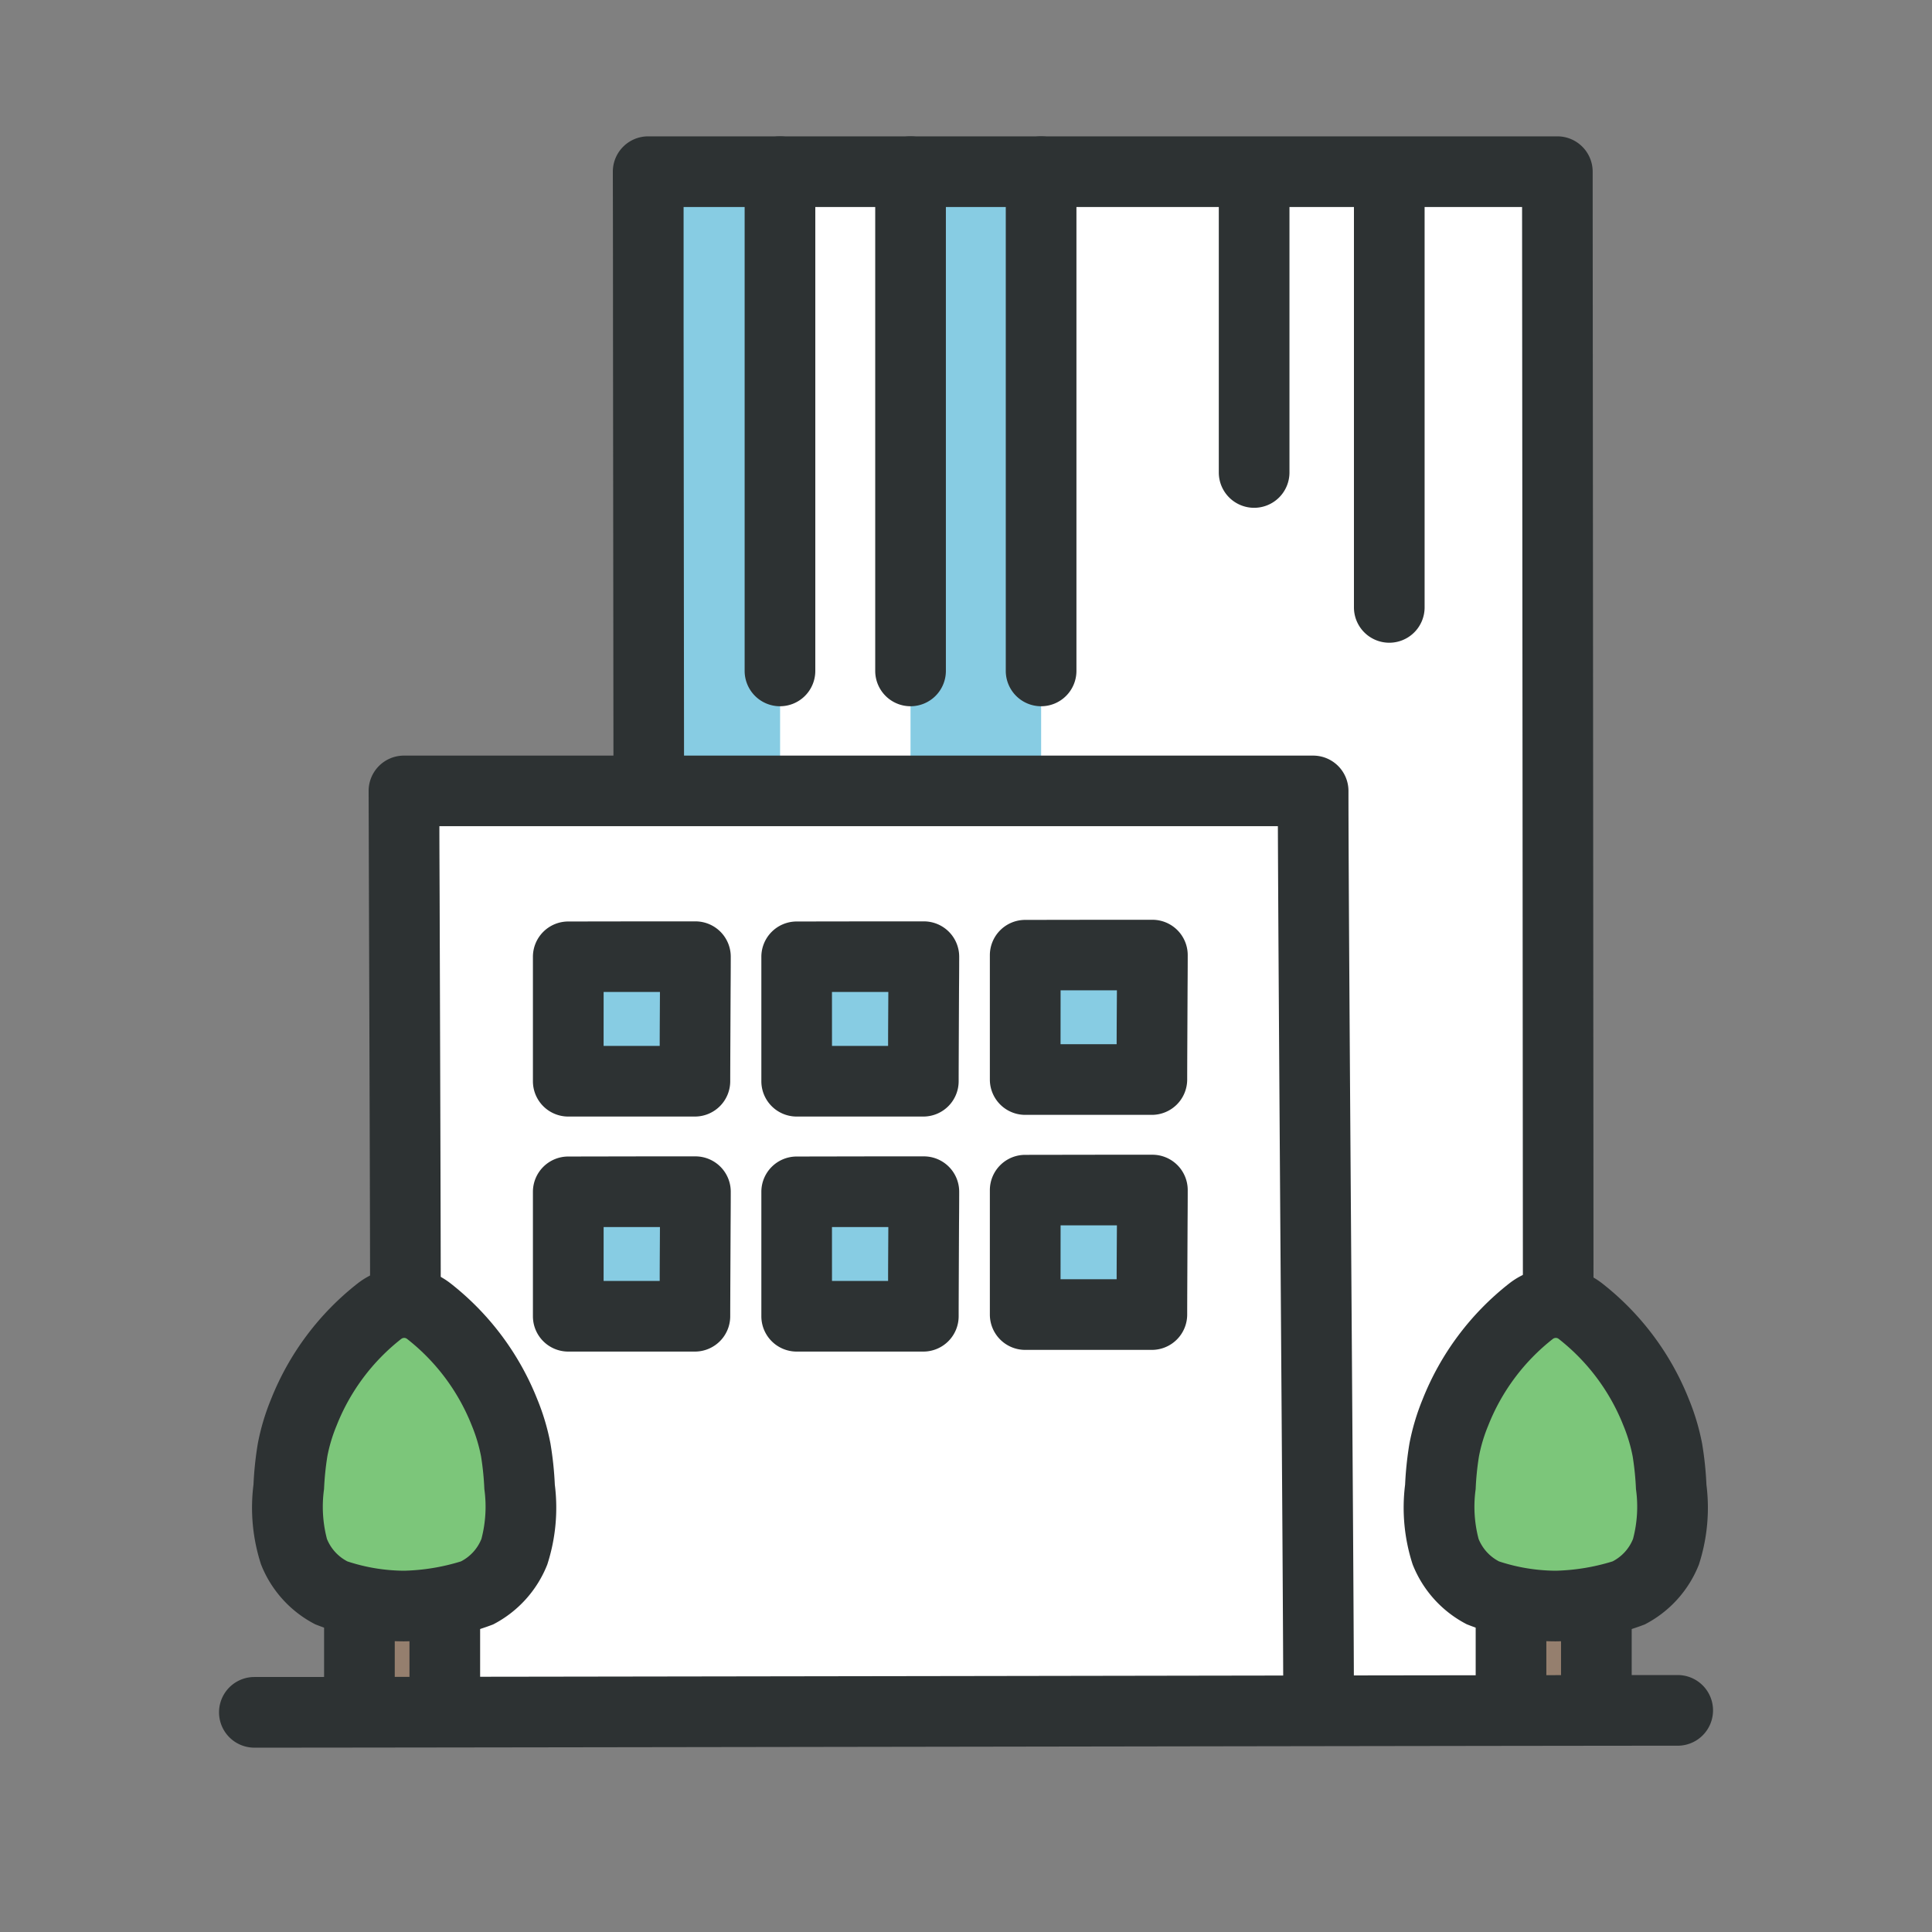 <svg xmlns="http://www.w3.org/2000/svg" width="80" height="80"><rect width="100%" height="100%" fill="#808080" stroke="none"/><path data-name="長方形 27403" fill="none" d="M0 0h80v80H0z"/><g data-name="グループ 48559"><path data-name="パス 295114" d="M54.598 70.779c0-5-.227-32.523-.227-38.032H16.724c0 .755.062 34.32.062 38.125" fill="#fff"/><path data-name="パス 295115" d="M64.523 70.858c0-2.331-.034-61.632-.036-63.749H26.84c0 .333.012 50.543.025 63.737" fill="#fff"/><path data-name="パス 295116" d="M28.798 39.61c-.482 0-4.46.01-5.267.01v5.15h5.245c0-.859.022-4.916.022-5.16z" fill="#87cce3"/><path data-name="パス 295117" d="M38.259 39.61c-.482 0-4.46.01-5.266.01v5.15h5.244c0-.859.022-4.916.022-5.16z" fill="#87cce3"/><path data-name="パス 295118" d="M47.722 39.54c-.482 0-4.46.01-5.267.01v5.151H47.7c0-.861.022-4.917.022-5.161z" fill="#87cce3"/><path data-name="パス 295119" d="M28.798 49.343c-.482 0-4.46.009-5.267.009v5.151h5.245c0-.86.022-4.917.022-5.16z" fill="#87cce3"/><path data-name="パス 295120" d="M38.259 49.343c-.482 0-4.46.009-5.266.009v5.151h5.244c0-.86.022-4.917.022-5.16z" fill="#87cce3"/><path data-name="パス 295121" d="M47.722 49.273c-.482 0-4.46.01-5.267.01v5.15H47.7c0-.86.022-4.916.022-5.16z" fill="#87cce3"/><path data-name="パス 295122" d="M26.895 32.532V7.11h5.407v25.422" fill="#87cce3"/><path data-name="パス 295123" d="M37.703 32.532V7.11h5.408v25.422" fill="#87cce3"/><path data-name="パス 295124" d="M65.434 54.281a1.658 1.658 0 00-2.026 0 10.045 10.045 0 00-3.145 4.207 8.1 8.1 0 00-.462 1.547 13 13 0 00-.159 1.531 6.318 6.318 0 00.217 2.684 3.252 3.252 0 001.544 1.705 8.624 8.624 0 003.019.547 9.484 9.484 0 003.018-.547 3.263 3.263 0 001.544-1.705 6.326 6.326 0 00.216-2.684 13.207 13.207 0 00-.158-1.531 8.17 8.17 0 00-.463-1.547 10.026 10.026 0 00-3.145-4.207z" fill="#7cc67a"/><path data-name="パス 295125" d="M62.654 70.66v-3.995h3.535v3.995" fill="#957f6e"/><path data-name="パス 295126" d="M17.749 54.281a1.658 1.658 0 00-2.026 0 10.034 10.034 0 00-3.145 4.207 8.168 8.168 0 00-.462 1.547 12.9 12.9 0 00-.158 1.531 6.333 6.333 0 00.216 2.684 3.262 3.262 0 001.545 1.705 8.622 8.622 0 003.019.547 9.486 9.486 0 003.019-.547 3.263 3.263 0 001.544-1.705 6.326 6.326 0 00.216-2.684 12.9 12.9 0 00-.159-1.531 8.13 8.13 0 00-.461-1.547 10.034 10.034 0 00-3.148-4.207z" fill="#7cc67a"/><path data-name="パス 295127" d="M14.969 70.66v-3.995h3.534v3.995" fill="#957f6e"/><g data-name="グループ 48558" fill="#2d3233"><path data-name="パス 295128" d="M32.297 29.244a1.464 1.464 0 01-1.463-1.463V7.11a1.463 1.463 0 112.926 0v20.67a1.463 1.463 0 01-1.463 1.464z"/><path data-name="パス 295129" d="M37.703 29.244a1.463 1.463 0 01-1.462-1.463V7.11a1.463 1.463 0 112.926 0v20.67a1.464 1.464 0 01-1.464 1.464z"/><path data-name="パス 295130" d="M43.11 29.244a1.464 1.464 0 01-1.463-1.463V7.11a1.463 1.463 0 112.926 0v20.67a1.463 1.463 0 01-1.463 1.464z"/><path data-name="パス 295131" d="M51.931 21.027a1.463 1.463 0 01-1.463-1.463v-12a1.463 1.463 0 112.926 0v12a1.463 1.463 0 01-1.463 1.463z"/><path data-name="パス 295132" d="M57.527 26.614a1.463 1.463 0 01-1.463-1.463V7.56a1.463 1.463 0 112.926 0v17.591a1.463 1.463 0 01-1.463 1.463z"/><path data-name="パス 295133" d="M64.523 55.308a1.463 1.463 0 01-1.463-1.462c0-2.124-.027-37.413-.034-45.274h-34.72v4.927l.019 18.352a1.462 1.462 0 01-1.461 1.465 1.463 1.463 0 01-1.462-1.461l-.019-18.353c0-3.83-.007-6.242-.007-6.393a1.463 1.463 0 011.463-1.463h37.647a1.463 1.463 0 011.463 1.461c0 2.117.035 44.408.035 46.738a1.462 1.462 0 01-1.461 1.463z"/><path data-name="パス 295134" d="M54.6 72.243a1.463 1.463 0 01-1.462-1.463c0-2.435-.053-10.1-.11-18.223-.05-7.212-.1-14.637-.114-18.346h-34.72c0 .751.005 1.747.01 2.9.018 5.386.047 14.123.047 16.756a1.463 1.463 0 01-2.926 0c0-2.631-.029-11.364-.048-16.746l-.013-4.37a1.463 1.463 0 011.463-1.463h37.647a1.463 1.463 0 011.463 1.463c0 2.815.059 11.444.118 19.79.056 8.124.109 15.8.109 18.243a1.464 1.464 0 01-1.464 1.459z"/><path data-name="パス 295135" d="M28.775 46.234H23.53a1.463 1.463 0 01-1.463-1.463v-5.15a1.463 1.463 0 011.463-1.464l3.19-.005h2.076a1.463 1.463 0 011.463 1.463c0 .085 0 .633-.006 1.347-.006 1.334-.016 3.253-.016 3.813a1.463 1.463 0 01-1.462 1.459zm-3.781-2.926h2.323c0-.711.007-1.539.01-2.232h-2.332z"/><path data-name="パス 295136" d="M38.233 46.234h-5.244a1.463 1.463 0 01-1.463-1.463v-5.15a1.463 1.463 0 011.463-1.464l3.19-.005h2.076a1.463 1.463 0 011.463 1.463c0 .085 0 .633-.007 1.347-.006 1.334-.015 3.253-.015 3.813a1.463 1.463 0 01-1.463 1.459zm-3.782-2.926h2.323c0-.711.007-1.539.01-2.232H34.45z"/><path data-name="パス 295137" d="M47.696 46.164h-5.245a1.463 1.463 0 01-1.463-1.462v-5.148a1.463 1.463 0 011.463-1.463l3.189-.005h2.078a1.463 1.463 0 011.463 1.463c0 .085 0 .632-.006 1.347-.006 1.334-.016 3.253-.016 3.814a1.463 1.463 0 01-1.463 1.454zm-3.781-2.926h2.323c0-.71.007-1.539.011-2.231h-2.332z"/><path data-name="パス 295138" d="M28.775 55.966H23.53a1.463 1.463 0 01-1.463-1.463v-5.151a1.463 1.463 0 011.463-1.463l3.19-.006h2.076a1.463 1.463 0 011.463 1.464c0 .084 0 .633-.006 1.347-.006 1.334-.016 3.252-.016 3.813a1.463 1.463 0 01-1.462 1.459zm-3.781-2.926h2.323c0-.709.007-1.537.01-2.231h-2.332z"/><path data-name="パス 295139" d="M38.233 55.966h-5.244a1.463 1.463 0 01-1.463-1.463v-5.151a1.463 1.463 0 011.463-1.463l3.19-.006h2.076a1.463 1.463 0 011.463 1.464c0 .084 0 .633-.007 1.347-.006 1.334-.015 3.252-.015 3.813a1.463 1.463 0 01-1.463 1.459zm-3.782-2.926h2.323c0-.709.007-1.537.01-2.231H34.45z"/><path data-name="パス 295140" d="M47.696 55.896h-5.245a1.463 1.463 0 01-1.463-1.463v-5.15a1.463 1.463 0 011.463-1.463l3.189-.005h2.078a1.463 1.463 0 011.463 1.463c0 .086 0 .632-.006 1.347-.006 1.333-.016 3.253-.016 3.813a1.463 1.463 0 01-1.463 1.458zm-3.781-2.926h2.323c0-.709.007-1.537.011-2.231h-2.332z"/><path data-name="パス 295141" d="M64.422 67.965a9.964 9.964 0 01-3.686-.707 4.742 4.742 0 01-2.242-2.48 7.614 7.614 0 01-.312-3.3 14.446 14.446 0 01.179-1.7 9.547 9.547 0 01.544-1.829 11.456 11.456 0 013.609-4.82 3.129 3.129 0 013.812 0 11.458 11.458 0 013.611 4.82 9.541 9.541 0 01.544 1.829 13.986 13.986 0 01.179 1.7 7.621 7.621 0 01-.312 3.307 4.745 4.745 0 01-2.243 2.48 10.661 10.661 0 01-3.683.7zm0-12.565a.2.2 0 00-.122.042 8.54 8.54 0 00-2.678 3.593 6.488 6.488 0 00-.381 1.268 11.467 11.467 0 00-.137 1.357 5.251 5.251 0 00.121 2.064 1.81 1.81 0 00.846.93 7.609 7.609 0 002.352.386 8.66 8.66 0 002.35-.386 1.8 1.8 0 00.847-.93 5.231 5.231 0 00.122-2.064 11.728 11.728 0 00-.137-1.356 6.611 6.611 0 00-.381-1.27 8.541 8.541 0 00-2.681-3.592.2.2 0 00-.122-.043z"/><path data-name="パス 295142" d="M66.102 72.123a1.463 1.463 0 01-1.463-1.463v-3.995a1.463 1.463 0 112.926 0v3.995a1.462 1.462 0 01-1.463 1.463z"/><path data-name="パス 295143" d="M62.568 72.123a1.463 1.463 0 01-1.463-1.463v-3.995a1.463 1.463 0 112.926 0v3.995a1.462 1.462 0 01-1.463 1.463z"/><path data-name="パス 295144" d="M16.735 67.965a9.959 9.959 0 01-3.685-.707 4.738 4.738 0 01-2.242-2.48 7.6 7.6 0 01-.312-3.3 14.228 14.228 0 01.179-1.7 9.444 9.444 0 01.544-1.829 11.456 11.456 0 013.609-4.82 3.129 3.129 0 013.812 0 11.458 11.458 0 013.611 4.82 9.466 9.466 0 01.543 1.829 14.092 14.092 0 01.18 1.7 7.63 7.63 0 01-.312 3.306 4.75 4.75 0 01-2.244 2.481 10.666 10.666 0 01-3.683.7zm0-12.565a.2.2 0 00-.121.042 8.54 8.54 0 00-2.678 3.593 6.488 6.488 0 00-.381 1.268 11.878 11.878 0 00-.137 1.356 5.264 5.264 0 00.12 2.065 1.81 1.81 0 00.847.93 7.6 7.6 0 002.351.386 8.665 8.665 0 002.351-.386 1.791 1.791 0 00.848-.931 5.263 5.263 0 00.121-2.063 11.621 11.621 0 00-.137-1.356 6.65 6.65 0 00-.381-1.27 8.536 8.536 0 00-2.681-3.592.2.2 0 00-.122-.043z"/><path data-name="パス 295145" d="M18.418 72.123a1.463 1.463 0 01-1.463-1.463v-3.995a1.463 1.463 0 112.926 0v3.995a1.463 1.463 0 01-1.463 1.463z"/><path data-name="パス 295146" d="M14.883 72.123a1.463 1.463 0 01-1.463-1.463v-3.995a1.463 1.463 0 112.926 0v3.995a1.462 1.462 0 01-1.463 1.463z"/><path data-name="パス 295147" d="M10.533 72.367a1.463 1.463 0 010-2.926c3.719 0 17.034-.021 30.163-.041 12.766-.021 25.354-.04 28.774-.04a1.463 1.463 0 010 2.926c-3.419 0-16.005.02-28.77.04-13.13.02-26.447.041-30.167.041z"/></g></g></svg>